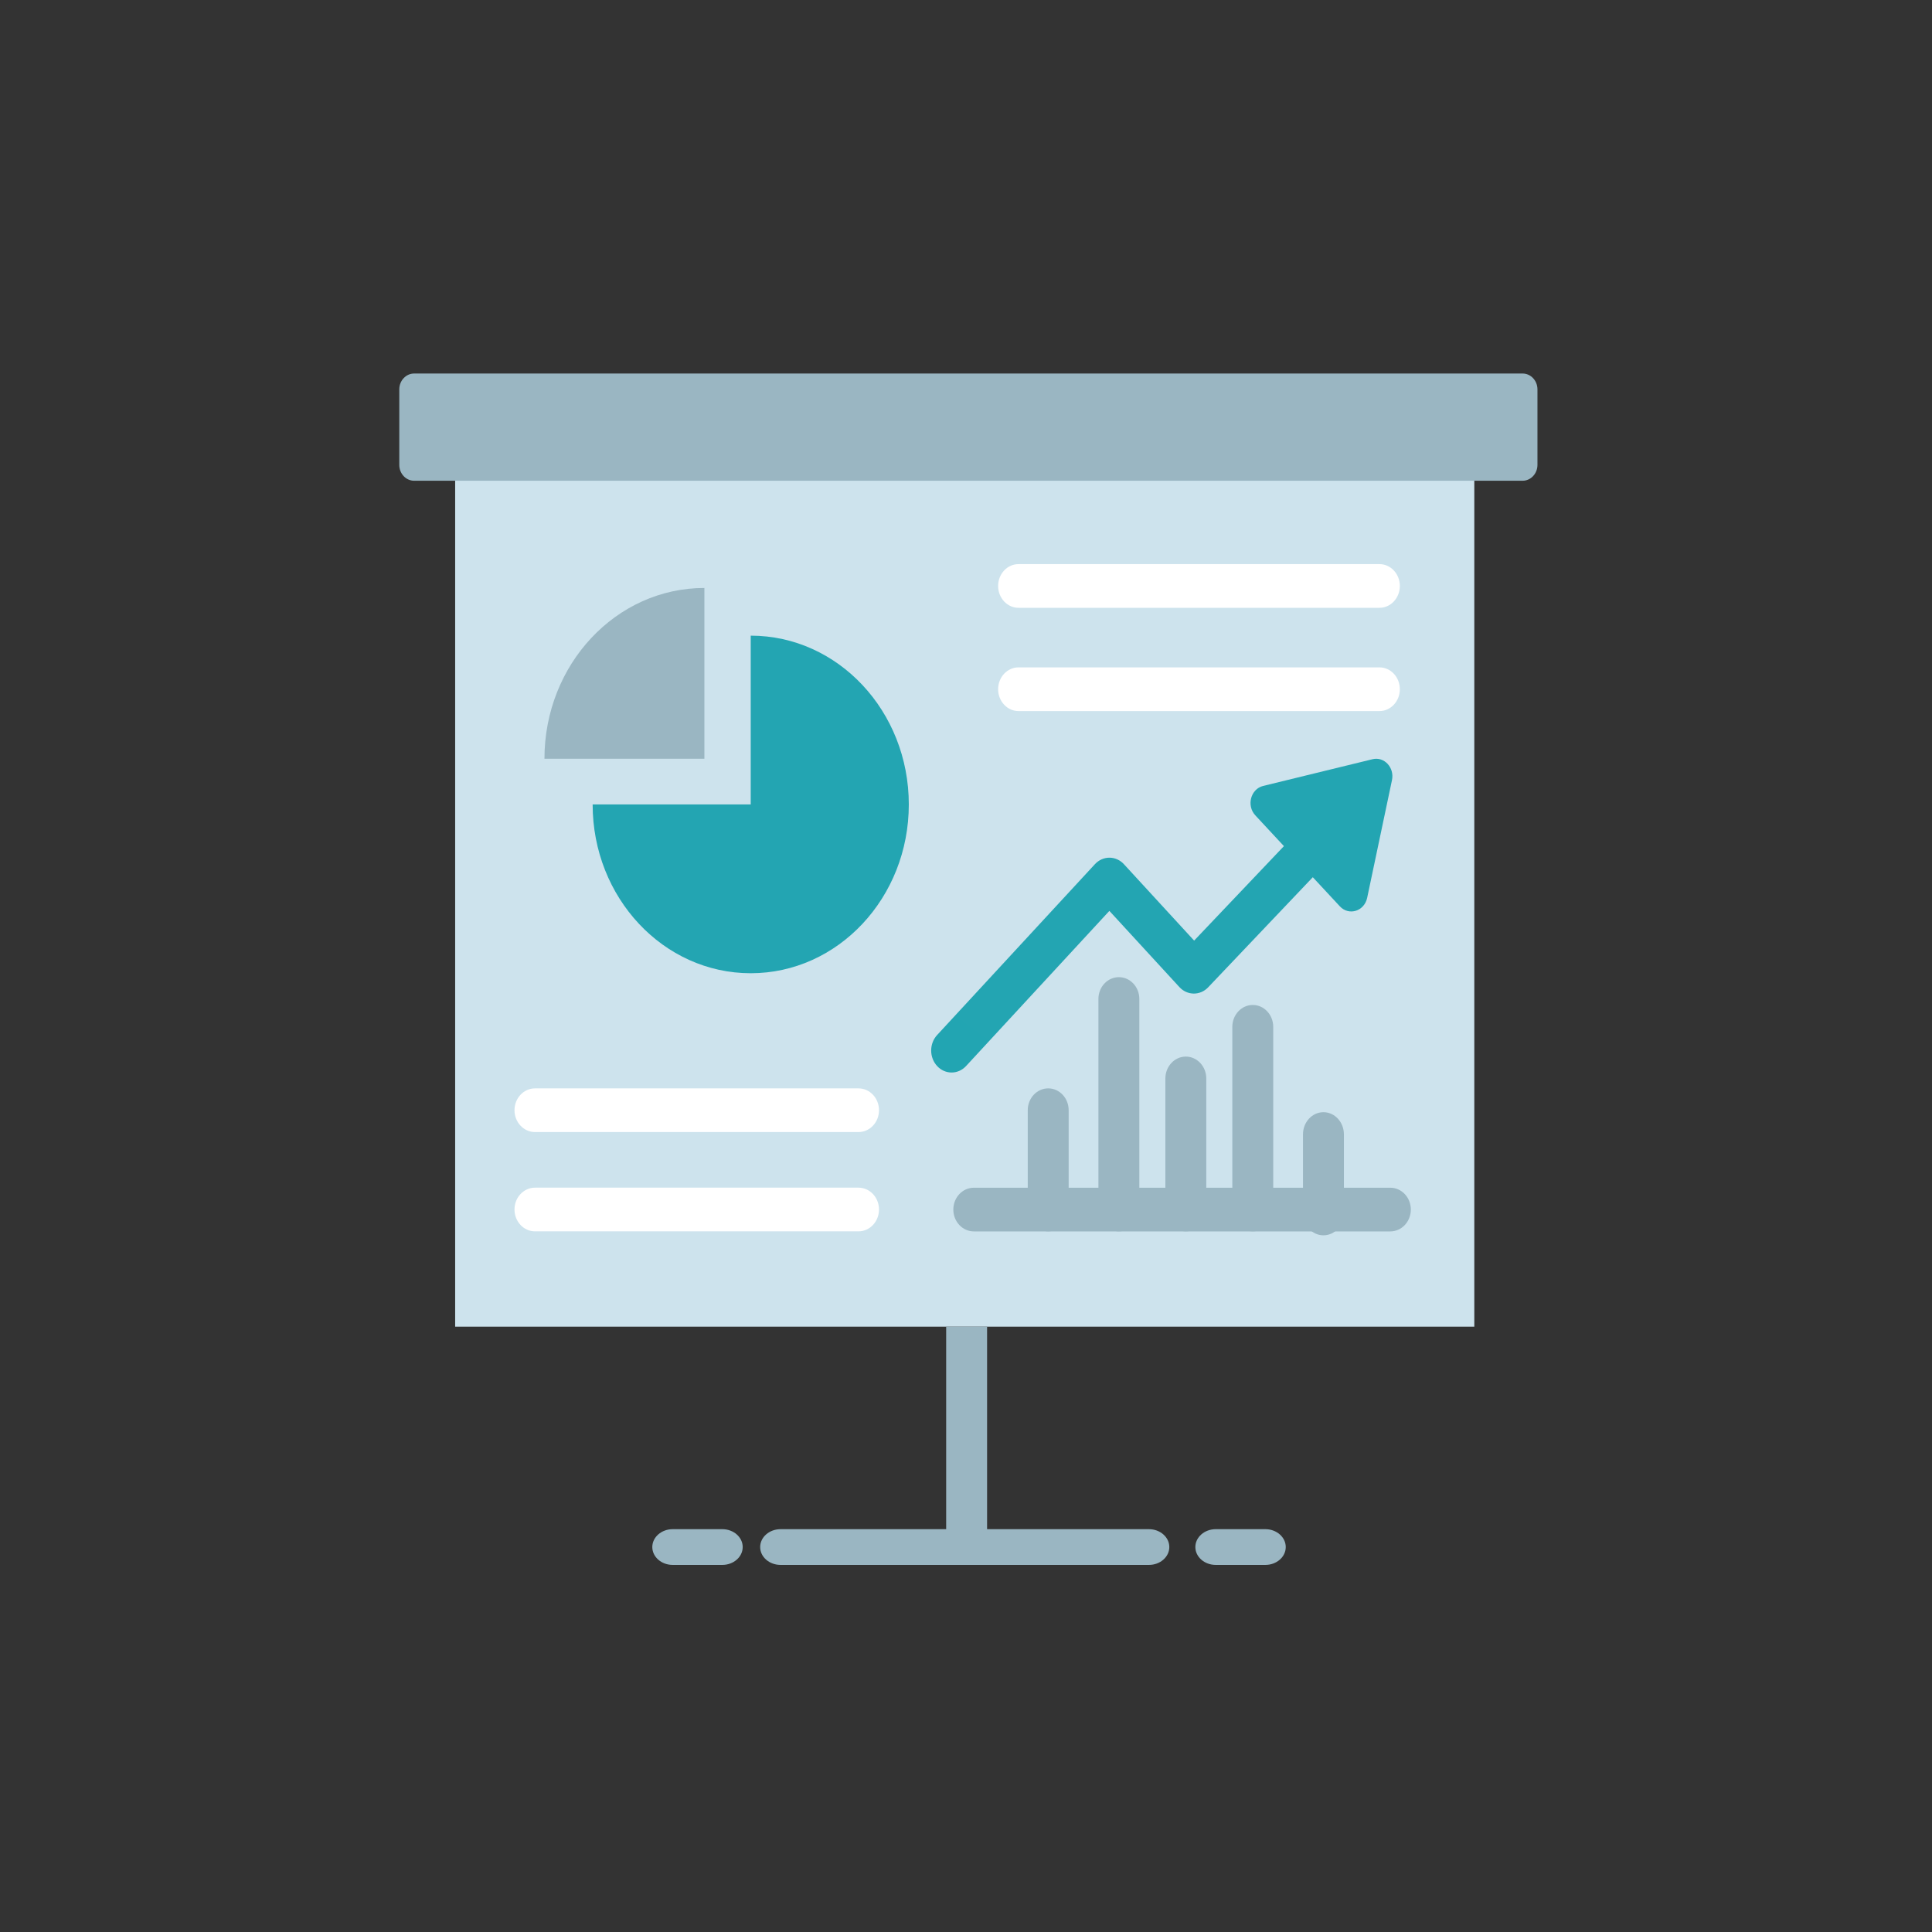 <svg xmlns="http://www.w3.org/2000/svg" width="300" height="300" viewBox="0 0 300 300" fill="none"><rect x="0" y="0" width="300" height="300" fill="#333333" stroke="none"/><path d="M228.929 206.004V74.032H70.676V206.004H228.929Z" fill="#CDE3ED"></path><path fill-rule="evenodd" clip-rule="evenodd" d="M146.92 206.004H153.274V239.305H146.92V206.004ZM109.378 91.299C95.662 91.299 84.543 103.171 84.543 117.817H109.378V91.299Z" fill="#9AB6C2"></path><path fill-rule="evenodd" clip-rule="evenodd" d="M116.572 98.704V124.913H92.025C92.025 139.388 103.015 151.123 116.572 151.123C130.129 151.123 141.119 139.388 141.119 124.913C141.119 110.438 130.129 98.704 116.572 98.704Z" fill="url(#paint0_linear_2397_1182)"></path><path d="M158.152 94.38C156.405 94.38 154.989 92.862 154.989 90.988C154.989 89.115 156.405 87.596 158.152 87.596H214.204C215.95 87.596 217.367 89.115 217.367 90.988C217.367 92.862 215.95 94.38 214.204 94.38H158.152ZM158.152 110.414C156.405 110.414 154.989 108.896 154.989 107.022C154.989 105.149 156.405 103.63 158.152 103.63H214.204C215.95 103.63 217.367 105.149 217.367 107.022C217.367 108.896 215.95 110.414 214.204 110.414H158.152Z" fill="white"></path><path d="M121.206 242.999C119.456 242.999 118.039 241.757 118.039 240.224C118.039 238.692 119.456 237.449 121.206 237.449H178.404C180.153 237.449 181.571 238.692 181.571 240.224C181.571 241.757 180.153 242.999 178.404 242.999H121.206ZM188.781 242.999C187.032 242.999 185.614 241.757 185.614 240.224C185.614 238.692 187.032 237.449 188.781 237.449H196.483C198.233 237.449 199.65 238.692 199.65 240.224C199.65 241.757 198.233 242.999 196.483 242.999H188.781ZM104.456 242.999C102.707 242.999 101.289 241.757 101.289 240.224C101.289 238.692 102.707 237.449 104.456 237.449H112.159C113.908 237.449 115.326 238.692 115.326 240.224C115.326 241.757 113.908 242.999 112.159 242.999H104.456Z" fill="#9AB6C2"></path><path d="M83.079 175.786C81.318 175.786 79.891 174.267 79.891 172.394C79.891 170.52 81.318 169.002 83.079 169.002H133.304C135.065 169.002 136.492 170.52 136.492 172.394C136.492 174.267 135.065 175.786 133.304 175.786H83.079ZM83.079 191.203C81.318 191.203 79.891 189.685 79.891 187.811C79.891 185.938 81.318 184.419 83.079 184.419H133.304C135.065 184.419 136.492 185.938 136.492 187.811C136.492 189.685 135.065 191.203 133.304 191.203H83.079Z" fill="white"></path><path d="M151.218 191.212C149.458 191.212 148.032 189.694 148.032 187.821C148.032 185.947 149.458 184.429 151.218 184.429H215.888C217.647 184.429 219.073 185.947 219.073 187.821C219.073 189.694 217.647 191.212 215.888 191.212H151.218Z" fill="#9AB6C2"></path><path d="M165.941 187.812C165.941 188.258 165.859 188.699 165.699 189.11C165.539 189.521 165.305 189.895 165.01 190.21C164.715 190.524 164.365 190.774 163.98 190.944C163.594 191.114 163.182 191.202 162.765 191.202C161.01 191.202 159.588 189.685 159.588 187.812V172.39C159.588 171.945 159.67 171.504 159.83 171.093C159.99 170.681 160.224 170.308 160.519 169.993C160.814 169.678 161.164 169.429 161.549 169.258C161.935 169.088 162.348 169.001 162.765 169.001C164.519 169.001 165.941 170.518 165.941 172.39V187.812ZM187.311 187.798C187.311 189.678 185.889 191.202 184.134 191.202C182.38 191.202 180.958 189.678 180.958 187.798V167.471C180.958 165.591 182.38 164.067 184.134 164.067C185.889 164.067 187.311 165.591 187.311 167.471V187.798ZM197.707 187.799C197.707 189.678 196.285 191.202 194.531 191.202C192.776 191.202 191.354 189.679 191.354 187.799V159.453C191.354 157.574 192.776 156.05 194.531 156.05C196.285 156.05 197.707 157.573 197.707 159.453V187.799ZM208.681 188.373C208.681 190.276 207.259 191.818 205.504 191.818C203.75 191.818 202.328 190.276 202.328 188.373V176.146C202.328 174.243 203.75 172.701 205.504 172.701C207.259 172.701 208.681 174.243 208.681 176.146V188.373ZM176.915 187.819C176.915 189.688 175.493 191.202 173.738 191.202C171.984 191.202 170.562 189.687 170.562 187.819V155.116C170.562 153.247 171.984 151.733 173.738 151.733C175.493 151.733 176.915 153.248 176.915 155.116V187.819Z" fill="#9AB6C2"></path><path d="M199.366 131.386L194.921 126.602C193.517 125.091 194.21 122.51 196.145 122.038L213.13 117.889C214.939 117.448 216.556 119.189 216.146 121.136L212.292 139.417C211.853 141.499 209.455 142.245 208.051 140.735L203.851 136.214L187.604 153.309C187.308 153.621 186.958 153.868 186.573 154.035C186.188 154.202 185.776 154.286 185.36 154.282C184.945 154.278 184.534 154.187 184.151 154.013C183.769 153.839 183.422 153.587 183.132 153.269L172.263 141.442L150.012 165.532C149.719 165.85 149.371 166.102 148.986 166.275C148.602 166.448 148.189 166.538 147.772 166.539C147.355 166.54 146.942 166.453 146.556 166.283C146.171 166.113 145.821 165.862 145.527 165.546C144.93 164.906 144.594 164.04 144.592 163.136C144.589 162.232 144.921 161.364 145.514 160.72L170.02 134.187C170.314 133.868 170.665 133.615 171.052 133.442C171.438 133.269 171.854 133.18 172.273 133.181C172.693 133.181 173.108 133.271 173.494 133.445C173.881 133.619 174.231 133.873 174.524 134.194L185.424 146.056L199.366 131.386Z" fill="url(#paint1_linear_2397_1182)"></path><path d="M236.425 58H64.31C63.034 58 62 59.104 62 60.467V72.184C62 73.546 63.034 74.651 64.31 74.651H236.425C237.701 74.651 238.736 73.546 238.736 72.184V60.467C238.736 59.104 237.701 58 236.425 58Z" fill="#9AB6C2"></path><defs><linearGradient id="paint0_linear_2397_1182" x1="5603.32" y1="-268.806" x2="-102.536" y2="4831.96" gradientUnits="userSpaceOnUse"><stop stop-color="#4EC6C6"></stop><stop offset="1" stop-color="#028CA3"></stop></linearGradient><linearGradient id="paint1_linear_2397_1182" x1="8184.59" y1="-223.747" x2="3140.32" y2="6854.2" gradientUnits="userSpaceOnUse"><stop stop-color="#4EC6C6"></stop><stop offset="1" stop-color="#028CA3"></stop></linearGradient></defs></svg>
